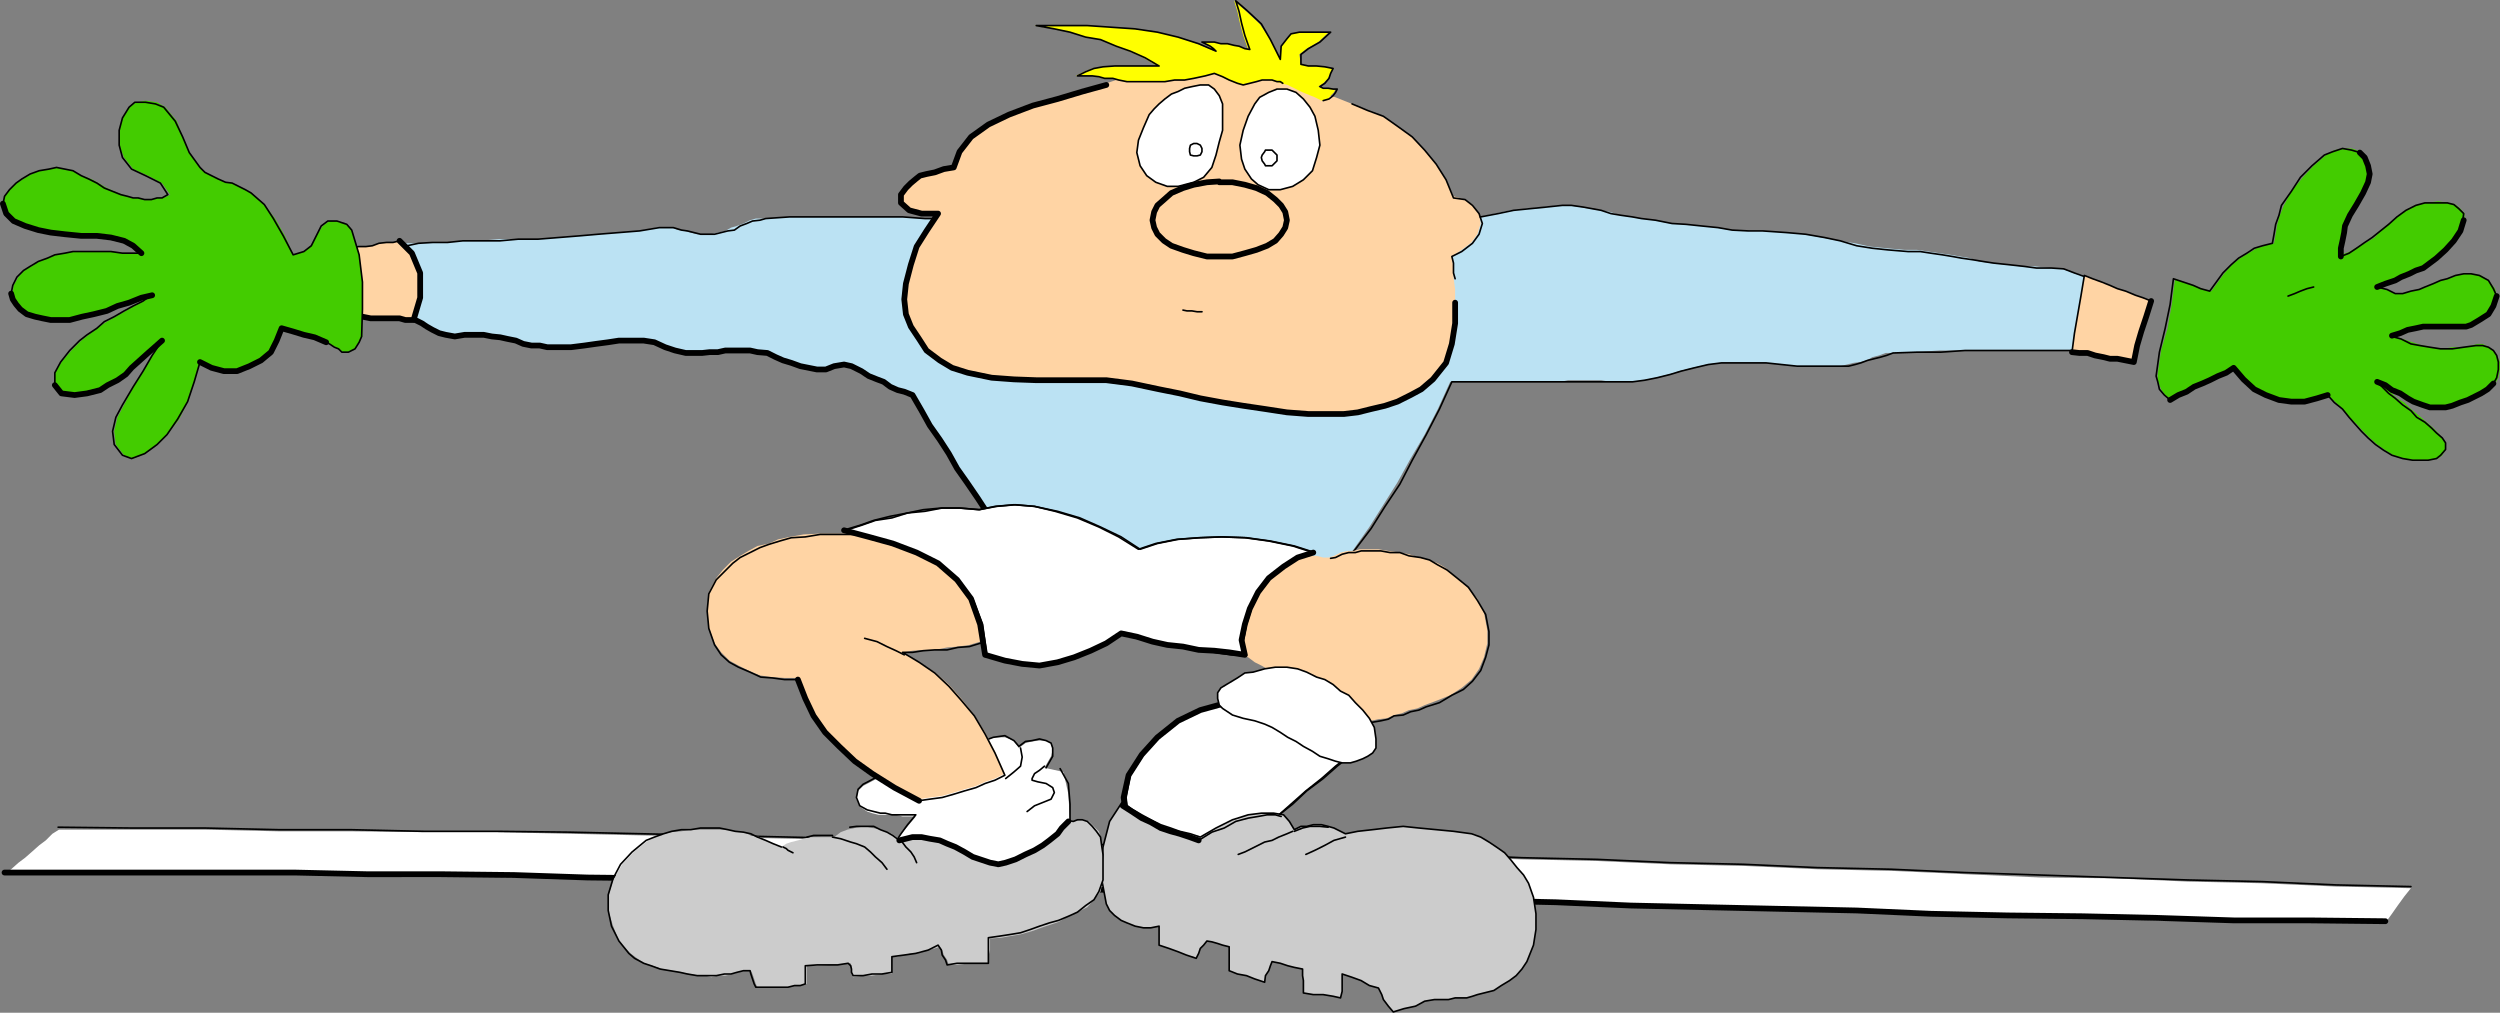 <?xml version="1.0" encoding="UTF-8" standalone="no"?>
<svg
   version="1.0"
   width="129.617mm"
   height="52.508mm"
   id="svg84"
   sodipodi:docname="Soccer - Goalie 1.wmf"
   xmlns:inkscape="http://www.inkscape.org/namespaces/inkscape"
   xmlns:sodipodi="http://sodipodi.sourceforge.net/DTD/sodipodi-0.dtd"
   xmlns="http://www.w3.org/2000/svg"
   xmlns:svg="http://www.w3.org/2000/svg">
  <rect width="100%" height="100%" fill="#808080" stroke="none"/>
  <sodipodi:namedview
     id="namedview84"
     pagecolor="#ffffff"
     bordercolor="#000000"
     borderopacity="0.25"
     inkscape:showpageshadow="2"
     inkscape:pageopacity="0.0"
     inkscape:pagecheckerboard="0"
     inkscape:deskcolor="#d1d1d1"
     inkscape:document-units="mm" />
  <defs
     id="defs1">
    <pattern
       id="WMFhbasepattern"
       patternUnits="userSpaceOnUse"
       width="6"
       height="6"
       x="0"
       y="0" />
  </defs>
  <path
     style="fill:#ffffff;fill-opacity:1;fill-rule:evenodd;stroke:none"
     d="M 11.393,162.579 H 25.775 40.158 l 14.382,0.323 h 14.059 l 14.382,0.162 h 14.382 l 14.221,0.323 14.544,0.323 14.221,0.323 14.382,0.323 14.382,0.323 14.382,0.323 14.221,0.323 14.382,0.323 14.382,0.646 14.382,0.323 14.382,0.323 14.382,0.485 14.221,0.485 14.382,0.485 14.706,0.323 14.382,0.646 14.382,0.323 14.382,0.646 14.544,0.323 14.382,0.646 14.706,0.646 14.382,0.162 14.706,0.646 14.544,0.323 14.382,0.646 14.706,0.323 -1.293,1.616 -1.293,1.778 -1.131,1.616 -1.293,1.778 -15.029,-0.162 -14.706,-0.323 h -14.867 l -14.706,-0.485 -14.706,-0.485 -15.029,-0.323 -14.544,-0.323 -15.029,-0.323 -14.706,-0.646 -14.544,-0.323 -14.706,-0.323 -14.706,-0.646 -15.029,-0.162 -14.706,-0.485 -14.544,-0.485 -14.382,-0.323 -14.706,-0.646 -14.544,-0.323 -14.706,-0.323 -14.382,-0.323 -14.706,-0.323 -14.382,-0.646 -14.706,-0.323 h -14.221 l -14.382,-0.162 -14.382,-0.485 H 71.993 L 57.772,171.306 H 43.228 29.33 14.948 0.889 l 1.293,-0.97 1.454,-1.293 1.293,-0.97 1.293,-1.131 1.454,-1.293 1.293,-0.97 1.293,-1.293 1.293,-0.808 v 0 z"
     id="path1" />
  <path
     style="fill:none;stroke:#000000;stroke-width:1.131px;stroke-linecap:round;stroke-linejoin:round;stroke-miterlimit:4;stroke-dasharray:none;stroke-opacity:1"
     d="m 467.427,180.518 -15.029,-0.162 H 437.693 l -14.867,-0.485 -14.706,-0.323 -14.706,-0.162 -15.029,-0.323 -14.544,-0.646 -15.029,-0.323 -14.706,-0.323 -14.544,-0.323 -14.706,-0.646 -14.706,-0.323 -15.029,-0.646 -14.706,-0.162 -14.544,-0.323 -14.382,-0.646 -14.706,-0.323 -14.544,-0.646 -14.706,-0.323 -14.382,-0.323 -14.706,-0.323 -14.382,-0.323 -14.706,-0.323 -14.221,-0.162 -14.382,-0.485 -14.382,-0.162 H 71.993 L 57.772,170.983 H 43.228 29.33 14.948 0.889"
     id="path2" />
  <path
     style="fill:none;stroke:#000000;stroke-width:0.323px;stroke-linecap:round;stroke-linejoin:round;stroke-miterlimit:4;stroke-dasharray:none;stroke-opacity:1"
     d="m 11.393,162.095 14.382,0.162 h 14.382 l 14.382,0.323 h 14.059 l 14.382,0.323 h 14.382 l 14.221,0.162 14.544,0.323 14.221,0.323 14.382,0.323 14.382,0.323 14.382,0.323 14.221,0.323 14.382,0.323 14.382,0.646 14.382,0.323 14.382,0.323 14.382,0.485 14.221,0.323 14.382,0.646 14.706,0.323 14.382,0.646 14.382,0.323 14.382,0.646 14.544,0.323 14.382,0.646 14.706,0.485 14.382,0.485 14.706,0.485 14.544,0.323 14.382,0.646 14.706,0.323"
     id="path3" />
  <path
     style="fill:#ffffff;fill-opacity:1;fill-rule:evenodd;stroke:none"
     d="m 244.258,137.53 -4.04,0.323 -4.686,1.293 -4.363,2.101 -4.04,3.232 -3.07,3.394 -2.586,4.04 -0.808,4.363 0.485,4.687 2.262,1.293 2.101,1.131 2.262,0.97 2.424,0.97 2.424,0.97 2.586,0.808 2.747,0.808 2.909,0.485 3.394,-2.747 3.07,-2.747 2.909,-2.909 3.07,-2.424 2.747,-2.586 3.232,-2.424 2.747,-2.424 3.232,-2.586 -2.909,-1.293 -2.586,-1.131 -2.586,-1.293 -2.586,-1.293 -2.424,-1.293 -2.586,-1.131 -2.747,-1.293 -2.586,-1.131 v 0 z"
     id="path4" />
  <path
     style="fill:none;stroke:#000000;stroke-width:0.323px;stroke-linecap:round;stroke-linejoin:round;stroke-miterlimit:4;stroke-dasharray:none;stroke-opacity:1"
     d="m 244.258,137.53 -4.04,0.323 -4.686,1.293 -4.363,2.101 -4.04,3.232 -3.07,3.394 -2.586,4.04 -0.808,4.363 0.485,4.687 2.262,1.293 2.101,1.131 2.262,0.97 2.424,0.97 2.424,0.97 2.586,0.808 2.747,0.808 2.909,0.485 3.394,-2.747 3.07,-2.747 2.909,-2.909 3.07,-2.424 2.747,-2.586 3.232,-2.424 2.747,-2.424 3.232,-2.586 -2.909,-1.293 -2.586,-1.131 -2.586,-1.293 -2.586,-1.293 -2.424,-1.293 -2.586,-1.131 -2.747,-1.293 -2.586,-1.131 v 0"
     id="path5" />
  <path
     style="fill:none;stroke:#000000;stroke-width:0.323px;stroke-linecap:round;stroke-linejoin:round;stroke-miterlimit:4;stroke-dasharray:none;stroke-opacity:1"
     d="m 220.826,160.802 2.262,1.454 2.101,1.131 2.262,0.97 2.586,0.97 2.424,0.97 2.747,0.646 2.747,0.97 2.909,0.485 3.07,-2.747 3.232,-2.747 3.07,-2.909 2.747,-2.424 2.909,-2.586 3.07,-2.424 2.747,-2.424 3.232,-2.586 -2.909,-1.293 -2.424,-1.131 -2.909,-1.293 -2.424,-1.293 -2.424,-1.293 -2.586,-1.131 -2.747,-1.293 -2.586,-1.131"
     id="path6" />
  <path
     style="fill:none;stroke:#000000;stroke-width:1.131px;stroke-linecap:round;stroke-linejoin:round;stroke-miterlimit:4;stroke-dasharray:none;stroke-opacity:1"
     d="m 243.935,137.53 -4.04,0.323 -4.686,1.293 -4.363,2.101 -4.04,3.232 -3.07,3.394 -2.586,4.04 -0.97,4.363 0.646,4.687"
     id="path7" />
  <path
     style="fill:#cccccc;fill-opacity:1;fill-rule:evenodd;stroke:none"
     d="m 219.857,157.246 -2.424,3.717 -1.293,5.01 -0.323,5.98 0.97,5.172 0.646,1.293 0.97,0.97 1.293,0.97 1.131,0.485 1.616,0.646 1.616,0.323 h 1.454 l 1.616,-0.323 v 0.97 0.97 0.97 0.808 l 1.939,0.646 1.778,0.646 1.616,0.646 1.939,0.646 0.485,-0.97 0.323,-0.97 0.646,-0.646 0.646,-0.808 0.97,0.162 1.131,0.323 0.97,0.323 1.293,0.323 v 1.293 0.97 1.293 1.131 l 1.616,0.646 1.778,0.323 1.616,0.646 1.939,0.646 0.162,-1.293 0.646,-0.97 0.323,-0.97 0.323,-0.808 1.616,0.323 1.454,0.485 1.293,0.323 1.616,0.323 v 1.293 l 0.162,0.97 v 1.293 1.131 l 1.939,0.323 h 1.939 l 1.939,0.323 1.454,0.323 0.323,-1.293 v -1.131 -0.97 -1.293 l 1.939,0.646 1.778,0.646 1.616,0.97 1.778,0.485 0.646,1.293 0.323,0.97 0.97,1.293 0.97,1.131 2.101,-0.646 2.262,-0.485 1.778,-0.97 1.939,-0.323 h 1.616 1.131 l 1.293,-0.323 h 1.293 0.97 l 1.131,-0.323 0.97,-0.323 1.293,-0.323 1.939,-0.485 1.454,-0.97 1.616,-0.97 1.293,-0.97 1.131,-1.293 0.97,-1.454 0.646,-1.616 0.646,-1.616 0.485,-3.071 v -3.071 l -0.485,-3.232 -0.97,-2.747 -0.97,-1.616 -1.293,-1.454 -1.293,-1.616 -1.131,-1.293 -1.616,-1.131 -1.454,-0.97 -1.616,-0.97 -1.778,-0.646 -3.555,-0.485 -3.394,-0.323 -3.394,-0.323 -3.07,-0.323 -3.232,0.323 -2.747,0.323 -2.909,0.323 -2.424,0.485 -0.97,-0.485 -1.293,-0.646 -1.131,-0.323 -1.293,-0.323 h -1.616 l -1.293,0.323 h -1.131 l -1.293,0.646 -0.97,-1.616 -1.131,-1.293 -1.939,-0.323 h -2.424 l -2.586,0.323 -3.07,0.97 -3.232,1.616 -3.07,1.778 -1.939,-0.646 -2.101,-0.485 -1.778,-0.646 -1.939,-0.646 -1.939,-0.97 -1.778,-0.97 -1.939,-1.131 -1.778,-1.293 v 0 z"
     id="path8" />
  <path
     style="fill:none;stroke:#000000;stroke-width:0.323px;stroke-linecap:round;stroke-linejoin:round;stroke-miterlimit:4;stroke-dasharray:none;stroke-opacity:1"
     d="m 219.857,157.246 -2.424,3.717 -1.293,5.01 -0.323,5.98 0.97,5.172 0.646,1.293 0.97,0.97 1.293,0.97 1.131,0.485 1.616,0.646 1.616,0.323 h 1.454 l 1.616,-0.323 v 0.97 0.97 0.97 0.808 l 1.939,0.646 1.778,0.646 1.616,0.646 1.939,0.646 0.485,-0.97 0.323,-0.97 0.646,-0.646 0.646,-0.808 0.97,0.162 1.131,0.323 0.97,0.323 1.293,0.323 v 1.293 0.97 1.293 1.131 l 1.616,0.646 1.778,0.323 1.616,0.646 1.939,0.646 0.162,-1.293 0.646,-0.97 0.323,-0.97 0.323,-0.808 1.616,0.323 1.454,0.485 1.293,0.323 1.616,0.323 v 1.293 l 0.162,0.97 v 1.293 1.131 l 1.939,0.323 h 1.939 l 1.939,0.323 1.454,0.323 0.323,-1.293 v -1.131 -0.97 -1.293 l 1.939,0.646 1.778,0.646 1.616,0.97 1.778,0.485 0.646,1.293 0.323,0.97 0.97,1.293 0.97,1.131 2.101,-0.646 2.262,-0.485 1.778,-0.97 1.939,-0.323 h 1.616 1.131 l 1.293,-0.323 h 1.293 0.97 l 1.131,-0.323 0.97,-0.323 1.293,-0.323 1.939,-0.485 1.454,-0.97 1.616,-0.97 1.293,-0.97 1.131,-1.293 0.97,-1.454 0.646,-1.616 0.646,-1.616 0.485,-3.071 v -3.071 l -0.485,-3.232 -0.97,-2.747 -0.97,-1.616 -1.293,-1.454 -1.293,-1.616 -1.131,-1.293 -1.616,-1.131 -1.454,-0.97 -1.616,-0.97 -1.778,-0.646 -3.555,-0.485 -3.394,-0.323 -3.394,-0.323 -3.07,-0.323 -3.232,0.323 -2.747,0.323 -2.909,0.323 -2.424,0.485 -0.97,-0.485 -1.293,-0.646 -1.131,-0.323 -1.293,-0.323 h -1.616 l -1.293,0.323 h -1.131 l -1.293,0.646 -0.97,-1.616 -1.131,-1.293 -1.939,-0.323 h -2.424 l -2.586,0.323 -3.07,0.97 -3.232,1.616 -3.07,1.778 -1.939,-0.646 -2.101,-0.485 -1.778,-0.646 -1.939,-0.646 -1.939,-0.97 -1.778,-0.97 -1.939,-1.131 -1.778,-1.293 v 0"
     id="path9" />
  <path
     style="fill:none;stroke:#000000;stroke-width:1.131px;stroke-linecap:round;stroke-linejoin:round;stroke-miterlimit:4;stroke-dasharray:none;stroke-opacity:1"
     d="m 234.885,164.68 -1.778,-0.646 -1.939,-0.646 -1.778,-0.485 -1.939,-0.646 -1.939,-1.131 -1.778,-0.808 -1.939,-1.293 -1.778,-1.131"
     id="path10" />
  <path
     style="fill:none;stroke:#000000;stroke-width:0.323px;stroke-linecap:round;stroke-linejoin:round;stroke-miterlimit:4;stroke-dasharray:none;stroke-opacity:1"
     d="m 251.045,159.994 -1.131,-0.323 h -1.616 l -1.778,0.323 -1.939,0.323 -2.424,0.646 -2.262,1.293 -2.424,0.808 -2.586,1.616"
     id="path11" />
  <path
     style="fill:none;stroke:#000000;stroke-width:0.323px;stroke-linecap:round;stroke-linejoin:round;stroke-miterlimit:4;stroke-dasharray:none;stroke-opacity:1"
     d="m 260.257,162.095 -1.616,-0.162 h -1.939 l -1.454,0.323 -1.616,0.646"
     id="path12" />
  <path
     style="fill:none;stroke:#000000;stroke-width:0.323px;stroke-linecap:round;stroke-linejoin:round;stroke-miterlimit:4;stroke-dasharray:none;stroke-opacity:1"
     d="m 242.642,167.428 1.293,-0.485 1.293,-0.646 1.293,-0.646 1.293,-0.646 1.454,-0.323 1.293,-0.646 1.616,-0.646 1.131,-0.485"
     id="path13" />
  <path
     style="fill:none;stroke:#000000;stroke-width:0.323px;stroke-linecap:round;stroke-linejoin:round;stroke-miterlimit:4;stroke-dasharray:none;stroke-opacity:1"
     d="m 255.893,167.428 1.778,-0.808 1.939,-0.97 1.778,-0.97 2.262,-0.646"
     id="path14" />
  <path
     style="fill:#ffffff;fill-opacity:1;fill-rule:evenodd;stroke:none"
     d="m 191.577,145.934 3.07,-1.454 h 2.262 l 1.778,0.646 0.97,1.454 1.293,-0.97 1.293,-0.323 1.454,-0.162 h 1.293 l 0.97,0.485 0.323,1.293 -0.323,1.293 -1.293,2.263 3.717,0.808 0.97,4.363 0.323,5.495 0.808,5.172 -1.454,0.808 -1.778,0.97 -1.616,0.97 -1.616,1.293 -1.778,0.97 -1.616,0.808 -1.939,1.293 -1.616,0.97 -2.747,-0.97 -2.747,-0.97 -2.747,-0.97 -2.909,-0.808 -3.07,-0.97 -2.747,-0.97 -2.909,-0.808 -2.747,-0.97 0.808,-1.616 0.97,-1.616 1.616,-1.778 1.616,-1.939 h -1.293 -1.293 l -1.293,-0.323 h -0.808 -1.293 -1.293 l -1.293,-0.323 -0.97,-0.323 -1.454,-0.97 -0.646,-1.454 0.323,-1.616 0.97,-0.97 2.747,-1.454 2.586,-1.293 2.747,-0.808 2.909,-0.97 2.747,-1.131 2.747,-0.485 3.232,-0.97 z"
     id="path15" />
  <path
     style="fill:none;stroke:#000000;stroke-width:0.323px;stroke-linecap:round;stroke-linejoin:round;stroke-miterlimit:4;stroke-dasharray:none;stroke-opacity:1"
     d="m 207.737,150.62 1.616,2.909 0.323,4.04 v 4.363 l 0.808,4.04 -1.454,0.97 -1.616,1.131 -1.778,0.97 -1.616,0.97 -1.616,0.97 -1.454,0.97 -1.939,1.131 -1.616,0.97 -2.747,-0.97 -3.07,-0.97 -2.747,-0.808 -2.909,-0.97 -2.747,-0.97 -2.909,-0.97 -3.07,-0.485 -2.747,-0.97 0.808,-1.616 1.293,-1.939 1.293,-1.778 1.616,-1.939 h -1.293 -0.97 -1.293 -1.131 l -1.293,-0.323 h -0.97 l -1.293,-0.323 -1.293,-0.323 -1.454,-0.808 -0.646,-1.616 0.323,-1.616 0.97,-0.97 2.747,-1.454 2.586,-1.293 2.747,-0.808 2.909,-0.97 2.747,-0.97 2.747,-0.646 3.232,-0.97 2.747,-0.97 3.07,-1.131 2.262,-0.323 1.778,0.97 0.97,1.131 1.293,-0.97 1.293,-0.162 1.454,-0.323 1.293,0.323 0.97,0.485 0.323,0.97 v 1.616 l -1.293,2.263"
     id="path16" />
  <path
     style="fill:none;stroke:#000000;stroke-width:0.323px;stroke-linecap:round;stroke-linejoin:round;stroke-miterlimit:4;stroke-dasharray:none;stroke-opacity:1"
     d="m 197.071,152.56 1.616,-1.293 1.293,-1.131 0.323,-1.778 -0.323,-1.778"
     id="path17" />
  <path
     style="fill:none;stroke:#000000;stroke-width:0.323px;stroke-linecap:round;stroke-linejoin:round;stroke-miterlimit:4;stroke-dasharray:none;stroke-opacity:1"
     d="m 201.273,159.024 1.454,-1.131 1.616,-0.646 1.616,-0.646 0.646,-1.293 -0.323,-0.97 -1.293,-0.808 -1.616,-0.323 -1.131,-0.323 v -0.323 l 0.485,-0.97 0.97,-0.646 0.97,-0.808"
     id="path18" />
  <path
     style="fill:#cccccc;fill-opacity:1;fill-rule:evenodd;stroke:none"
     d="m 176.548,164.68 2.262,-0.646 h 1.778 l 1.939,0.323 1.939,0.323 1.454,0.646 1.616,0.646 1.454,0.97 1.939,0.97 1.616,0.485 1.454,0.646 1.616,0.323 1.454,-0.323 2.262,-0.646 1.939,-0.97 1.778,-0.485 1.616,-0.97 1.293,-1.293 1.454,-0.97 0.97,-1.131 1.293,-1.616 h 0.808 l 1.131,-0.323 h 0.808 l 0.97,0.323 0.97,0.97 0.97,0.97 0.323,1.131 0.162,1.293 0.323,2.586 0.323,2.101 -0.323,2.424 -0.485,2.263 -1.293,1.616 -1.293,1.454 -1.939,0.97 -1.778,0.808 -1.939,1.131 -1.454,0.485 -1.939,0.646 -1.778,0.646 -2.262,0.646 -1.939,0.323 -1.778,0.323 -2.262,0.162 v 1.293 0.97 l -0.323,1.293 v 1.293 h -1.778 -1.939 l -2.262,0.323 h -1.778 l -0.323,-0.97 -0.646,-0.97 -0.323,-0.97 -0.485,-0.646 -0.97,0.323 -1.293,0.323 -0.97,0.323 -1.293,0.323 h -1.131 l -1.293,0.323 -1.293,0.323 h -1.131 v 0.97 0.646 0.808 0.97 h -1.939 l -1.939,0.323 h -1.778 l -1.939,0.323 -0.323,-0.646 v -0.97 -0.646 l -0.162,-0.485 -2.262,0.323 h -1.939 l -2.101,0.162 h -2.262 v 0.97 0.97 0.97 0.646 l -1.293,0.323 h -1.131 l -1.293,0.323 h -0.97 l -1.293,0.162 h -1.131 -1.293 l -1.293,-0.162 -0.323,-0.646 -0.323,-0.97 -0.323,-0.97 -0.323,-0.646 h -1.131 l -1.293,0.323 -1.131,0.323 -1.454,0.323 h -1.454 l -1.293,0.323 -1.131,-0.323 h -1.293 l -1.939,-0.323 -1.454,-0.323 -1.939,-0.323 -1.939,-0.323 -1.778,-0.646 -1.616,-0.485 -1.454,-0.97 -1.293,-0.97 -2.262,-2.424 -1.131,-2.909 -0.97,-3.071 v -2.747 l 0.97,-3.232 1.778,-3.071 2.262,-2.424 2.424,-1.939 1.616,-0.97 1.778,-0.646 1.616,-0.323 1.939,-0.162 1.778,-0.323 h 1.939 1.778 1.939 1.616 l 1.454,0.323 1.616,0.162 1.454,0.646 1.778,0.323 1.131,0.646 1.454,0.646 1.616,0.646 0.97,-0.646 0.97,-0.323 1.293,-0.323 1.131,-0.323 1.293,-0.323 h 1.616 1.454 1.616 l 1.293,-0.97 1.293,-0.485 1.454,-0.323 1.939,-0.323 1.454,0.323 1.939,0.323 1.939,0.808 1.778,1.293 z"
     id="path19" />
  <path
     style="fill:none;stroke:#000000;stroke-width:0.323px;stroke-linecap:round;stroke-linejoin:round;stroke-miterlimit:4;stroke-dasharray:none;stroke-opacity:1"
     d="m 209.353,160.802 0.97,0.162 0.808,-0.323 h 0.97 l 0.97,0.323 0.97,0.97 0.808,0.97 0.808,1.131 0.162,1.293 0.323,2.101 v 2.586 2.424 l -0.808,2.263 -0.97,1.616 -1.616,1.131 -1.616,1.293 -1.778,0.808 -1.939,0.808 -1.778,0.485 -1.939,0.646 -1.778,0.646 -1.939,0.646 -1.939,0.323 -2.101,0.323 -2.262,0.323 v 1.131 1.293 1.293 1.293 h -2.101 -1.939 -2.101 l -1.939,0.323 -0.323,-0.97 -0.646,-0.97 -0.162,-0.97 -0.646,-0.97 -1.939,0.97 -2.424,0.646 -2.262,0.323 -2.424,0.323 v 0.646 0.97 0.808 0.646 l -1.939,0.323 h -1.939 l -1.778,0.323 h -1.939 l -0.323,-0.646 v -0.646 l -0.162,-0.646 -0.485,-0.485 -2.101,0.323 h -1.939 -2.101 l -2.262,0.162 v 0.97 0.646 0.97 0.97 l -0.97,0.323 h -1.131 l -1.293,0.323 h -1.293 -1.131 -1.293 -1.293 -1.293 l -0.323,-0.646 -0.323,-0.97 -0.323,-0.97 -0.162,-0.646 h -1.293 l -1.293,0.323 -1.131,0.323 h -1.293 l -1.616,0.323 h -1.293 -1.131 -1.293 l -1.939,-0.323 -1.454,-0.323 -1.939,-0.323 -1.939,-0.323 -1.778,-0.646 -1.454,-0.485 -1.778,-0.97 -1.131,-0.97 -1.939,-2.424 -1.454,-2.909 -0.646,-3.071 v -3.071 l 0.97,-3.232 1.454,-2.747 2.262,-2.424 2.747,-2.263 1.616,-0.646 1.778,-0.646 1.616,-0.485 1.939,-0.323 h 1.778 l 1.939,-0.323 h 1.778 1.939 l 1.616,0.323 1.454,0.323 1.616,0.162 1.454,0.323 1.293,0.646 1.616,0.646 1.454,0.646 1.616,0.646"
     id="path20" />
  <path
     style="fill:none;stroke:#000000;stroke-width:1.131px;stroke-linecap:round;stroke-linejoin:round;stroke-miterlimit:4;stroke-dasharray:none;stroke-opacity:1"
     d="m 176.225,164.68 2.586,-0.646 h 1.778 l 1.616,0.323 1.939,0.323 1.454,0.646 1.616,0.646 1.778,0.97 1.616,0.97 1.454,0.485 1.939,0.646 1.616,0.323 1.454,-0.323 1.939,-0.646 1.939,-0.97 1.778,-0.808 1.616,-0.97 1.293,-0.97 1.616,-1.293 0.808,-1.131 1.293,-1.293"
     id="path21" />
  <path
     style="fill:none;stroke:#000000;stroke-width:0.323px;stroke-linecap:round;stroke-linejoin:round;stroke-miterlimit:4;stroke-dasharray:none;stroke-opacity:1"
     d="m 166.529,162.095 1.293,-0.162 h 0.97 1.131 1.293 l 1.293,0.646 1.293,0.485 1.131,0.646 1.293,0.97"
     id="path22" />
  <path
     style="fill:none;stroke:#000000;stroke-width:0.323px;stroke-linecap:round;stroke-linejoin:round;stroke-miterlimit:4;stroke-dasharray:none;stroke-opacity:1"
     d="m 158.125,164.034 1.293,-0.323 h 1.293 1.131 1.293"
     id="path23" />
  <path
     style="fill:none;stroke:#000000;stroke-width:0.323px;stroke-linecap:round;stroke-linejoin:round;stroke-miterlimit:4;stroke-dasharray:none;stroke-opacity:1"
     d="m 173.801,170.337 -0.97,-1.293 -1.293,-1.131 -0.97,-0.97 -1.131,-0.97 -1.616,-0.646 -1.131,-0.323 -1.939,-0.646 -1.616,-0.323"
     id="path24" />
  <path
     style="fill:none;stroke:#000000;stroke-width:0.323px;stroke-linecap:round;stroke-linejoin:round;stroke-miterlimit:4;stroke-dasharray:none;stroke-opacity:1"
     d="m 179.618,169.044 -0.485,-1.131 -0.646,-0.97 -0.97,-0.97 -0.97,-1.293"
     id="path25" />
  <path
     style="fill:none;stroke:#000000;stroke-width:0.323px;stroke-linecap:round;stroke-linejoin:round;stroke-miterlimit:4;stroke-dasharray:none;stroke-opacity:1"
     d="m 155.378,167.104 -0.323,-0.162 -0.646,-0.323 -0.323,-0.323 -0.646,-0.323"
     id="path26" />
  <path
     style="fill:#ffd4a4;fill-opacity:1;fill-rule:evenodd;stroke:none"
     d="m 179.295,106.501 -2.747,-0.808 -2.747,-0.323 -3.555,-0.646 -3.07,-0.162 h -3.394 -3.07 l -3.232,0.162 -2.747,0.485 -2.262,0.485 -1.778,0.808 -2.262,0.485 -1.778,0.97 -1.616,0.97 -1.778,1.131 -1.616,1.616 -1.293,1.616 -1.454,2.747 -0.323,3.394 0.323,3.555 1.131,3.071 1.293,1.778 1.616,1.616 1.778,0.97 1.939,0.97 2.262,0.97 2.424,0.323 2.424,0.162 h 2.586 l 1.454,3.717 1.616,3.555 2.262,3.071 2.747,2.747 3.07,2.747 3.394,2.586 4.363,2.747 4.848,2.586 2.101,-0.323 2.424,-0.323 2.262,-0.646 2.101,-0.646 2.262,-0.646 1.778,-0.808 1.939,-0.646 1.939,-0.97 -1.939,-4.363 -1.939,-3.717 -2.101,-3.394 -2.586,-3.232 -2.424,-2.747 -2.747,-2.424 -3.07,-1.939 -3.232,-1.939 1.939,-0.323 2.101,-0.162 h 2.262 l 2.424,-0.485 2.101,-0.162 2.262,-0.323 2.101,-0.646 1.939,-0.323 0.97,-3.071 0.323,-2.909 -0.646,-2.747 -1.616,-2.424 -1.454,-1.616 -1.293,-1.616 -1.454,-0.97 -1.616,-1.131 -1.939,-0.646 -1.778,-0.97 -1.939,-0.323 -2.101,-0.485 v 0 z"
     id="path27" />
  <path
     style="fill:none;stroke:#000000;stroke-width:0.323px;stroke-linecap:round;stroke-linejoin:round;stroke-miterlimit:4;stroke-dasharray:none;stroke-opacity:1"
     d="m 179.941,156.923 2.262,-0.323 2.424,-0.323 2.262,-0.646 2.101,-0.646 2.262,-0.646 1.778,-0.808 1.939,-0.646 1.939,-0.97 -1.939,-4.363 -1.939,-3.717 -2.101,-3.555 -2.586,-3.071 -2.424,-2.747 -2.747,-2.586 -3.07,-2.101 -3.232,-1.939 h 1.939 l 2.101,-0.323 2.262,-0.162 h 2.424 l 2.101,-0.485 2.262,-0.162 2.101,-0.646 1.939,-0.323 0.97,-3.232 0.323,-2.747 -0.646,-2.747 -1.293,-2.586 -1.454,-1.454 -1.616,-1.616 -1.454,-0.97 -1.616,-1.131 -1.939,-0.646 -1.778,-0.97 -1.939,-0.323 -2.101,-0.646 -2.909,-0.646 -2.747,-0.323 -3.555,-0.485 -3.07,-0.485 h -3.07 -3.394 l -2.909,0.485 -2.747,0.162 -2.262,0.646 -2.101,0.646 -1.778,0.646 -1.939,0.97 -1.939,0.97 -1.454,1.131 -1.616,1.616 -1.616,1.616 -1.454,2.747 -0.323,3.394 0.323,3.394 1.131,3.232 1.293,1.939 1.616,1.454 1.778,0.97 2.262,0.97 2.101,0.97 2.262,0.162 2.424,0.323 h 2.586"
     id="path28" />
  <path
     style="fill:none;stroke:#000000;stroke-width:1.131px;stroke-linecap:round;stroke-linejoin:round;stroke-miterlimit:4;stroke-dasharray:none;stroke-opacity:1"
     d="m 156.348,133.166 1.454,3.717 1.616,3.394 2.262,3.232 2.747,2.747 3.07,2.909 3.394,2.424 4.363,2.747 4.848,2.586"
     id="path29" />
  <path
     style="fill:none;stroke:#000000;stroke-width:0.323px;stroke-linecap:round;stroke-linejoin:round;stroke-miterlimit:4;stroke-dasharray:none;stroke-opacity:1"
     d="m 169.437,125.086 2.424,0.646 1.939,0.97 1.778,0.808 1.616,0.808"
     id="path30" />
  <path
     style="fill:#bbe2f3;fill-opacity:1;fill-rule:evenodd;stroke:none"
     d="M 185.274,42.827 H 180.911 l -4.363,-0.323 h -4.363 -4.363 -4.363 -4.363 -4.686 l -5.01,0.323 h -1.293 l -1.131,0.323 -1.293,0.646 -1.293,0.485 -1.131,0.323 -1.131,0.646 -1.454,0.323 -1.293,0.323 h -1.131 -1.616 l -1.293,-0.323 -1.131,-0.323 -1.293,-0.162 -1.293,-0.485 h -1.616 -1.293 l -3.717,0.646 -3.878,0.323 -4.202,0.323 -3.717,0.323 -4.04,0.323 -4.04,0.323 h -3.717 -3.717 l -3.878,0.323 h -3.394 l -3.07,0.323 h -2.909 l -2.747,0.162 H 79.426 l -1.778,0.485 -1.293,0.162 0.323,3.555 0.323,2.747 0.323,3.232 0.323,3.071 1.293,0.646 0.808,0.485 1.293,0.646 1.293,0.646 0.97,0.646 1.131,0.646 1.293,0.646 1.293,0.323 1.778,0.323 1.939,-0.323 h 1.939 1.778 l 1.616,0.323 1.616,0.162 1.454,0.323 1.616,0.323 1.454,0.323 1.616,0.323 1.616,0.323 1.454,0.323 h 2.586 l 2.101,-0.323 2.586,-0.323 h 2.101 l 2.586,-0.323 2.262,-0.323 h 2.424 2.101 l 2.262,0.323 1.778,0.97 1.939,0.646 2.101,0.485 h 1.616 1.616 l 1.616,-0.162 h 1.454 l 1.616,-0.323 h 1.616 1.454 1.616 l 1.778,0.323 1.616,0.162 1.616,0.808 1.778,0.646 1.616,0.485 1.616,0.323 1.454,0.646 1.939,0.323 h 1.616 l 1.778,-0.646 1.778,-0.323 1.778,0.323 1.778,0.97 1.454,0.97 1.616,0.646 1.293,0.485 1.293,0.97 1.454,0.646 1.293,0.323 1.616,0.646 1.778,3.071 1.616,2.909 1.939,2.747 1.778,2.747 1.616,2.586 1.778,2.747 2.262,3.071 2.101,3.232 3.717,1.131 3.555,1.293 3.717,1.293 3.394,0.97 3.878,1.293 3.232,1.131 3.878,1.293 3.394,1.131 5.01,0.323 h 5.01 l 5.01,0.323 5.01,0.323 5.01,0.323 h 4.686 l 4.848,0.323 5.01,0.323 3.555,-4.363 3.07,-4.363 2.747,-4.363 2.747,-4.363 2.586,-4.687 2.747,-4.687 2.586,-5.01 2.424,-5.333 h 2.586 2.424 2.586 2.424 2.424 2.586 2.586 2.424 1.616 l 1.454,-0.323 h 1.616 1.778 1.616 1.454 l 1.778,0.323 h 1.454 2.586 l 2.424,-0.323 2.424,-0.485 2.586,-0.646 2.101,-0.646 2.586,-0.646 2.747,-0.646 2.586,-0.323 h 2.747 3.07 2.909 l 3.07,0.323 3.07,0.323 h 2.909 3.07 2.747 l 1.293,-0.323 1.293,-0.323 1.293,-0.162 1.293,-0.323 1.131,-0.646 1.293,-0.323 1.293,-0.485 h 1.131 l 4.686,-0.162 4.686,-0.323 h 4.686 4.686 4.363 4.686 4.686 4.686 l 0.646,-3.394 0.646,-3.555 0.485,-3.071 0.646,-3.394 -1.778,-1.293 -2.101,-0.485 -2.262,-0.808 -2.424,-0.162 -2.909,-0.323 h -2.747 l -2.909,-0.323 -3.07,-0.323 -2.262,-0.323 -1.778,-0.646 -1.939,-0.323 -1.778,-0.323 -2.262,-0.323 -2.101,-0.323 -2.262,-0.323 h -2.424 l -3.555,-0.323 -3.232,-0.323 -2.909,-0.646 -3.07,-0.485 -3.555,-0.646 -3.394,-0.646 -3.717,-0.323 -4.686,-0.323 h -3.232 l -2.586,-0.162 -3.232,-0.485 -2.747,-0.323 -3.232,-0.323 -2.747,-0.162 -3.232,-0.646 -2.747,-0.323 -1.778,-0.323 -2.262,-0.323 -1.778,-0.646 -1.939,-0.323 -2.262,-0.323 -1.778,-0.323 -2.262,-0.323 h -1.778 l -3.232,0.323 -3.07,0.323 -3.232,0.323 -3.07,0.646 -3.07,0.646 -3.07,0.646 -3.232,0.162 -3.07,0.646 h -5.818 -5.979 l -5.979,-0.162 h -5.979 -5.818 -5.979 l -5.979,-0.485 h -5.818 -6.302 l -5.979,-0.162 h -5.979 -5.818 -5.979 l -5.979,-0.323 h -5.818 z"
     id="path31" />
  <path
     style="fill:none;stroke:#000000;stroke-width:0.323px;stroke-linecap:round;stroke-linejoin:round;stroke-miterlimit:4;stroke-dasharray:none;stroke-opacity:1"
     d="m 193.677,100.683 3.717,1.293 3.555,0.97 3.717,1.293 3.717,1.131 3.394,1.293 3.878,0.97 3.394,1.293 3.717,1.131 5.01,0.323 h 4.848 l 4.848,0.323 5.01,0.323 4.848,0.323 h 5.01 l 4.848,0.323 4.848,0.323 3.555,-4.363 3.07,-4.04 2.747,-4.363 2.909,-4.363 2.424,-4.687 2.747,-5.01 2.586,-5.01 2.424,-5.333 h 2.586 2.424 2.586 2.747 2.424 2.586 2.424 2.586 1.454 1.616 1.616 1.616 1.454 1.616 1.454 1.616 2.586 l 2.424,-0.323 2.424,-0.485 2.586,-0.646 2.101,-0.646 2.586,-0.646 2.747,-0.646 2.586,-0.323 h 2.747 3.07 2.909 l 3.07,0.323 3.07,0.323 h 2.909 3.07 2.909 1.131 l 1.293,-0.323 1.131,-0.323 1.293,-0.485 1.293,-0.323 1.293,-0.323 1.131,-0.323 1.293,-0.485 4.686,-0.162 h 4.686 l 4.686,-0.323 h 4.686 4.686 4.686 4.363 4.686 l 0.646,-3.394 0.646,-3.232 0.646,-3.394 0.485,-3.071 -1.778,-1.293 -2.262,-0.808 -2.101,-0.808 -2.424,-0.162 h -2.909 l -2.424,-0.323 -2.909,-0.323 -3.07,-0.323 -2.101,-0.323 -1.939,-0.323 -2.262,-0.323 -1.778,-0.323 -1.939,-0.323 -2.262,-0.323 -2.101,-0.323 h -2.424 l -3.878,-0.323 -3.07,-0.323 -3.07,-0.485 -3.232,-0.97 -3.07,-0.646 -3.717,-0.646 -3.717,-0.323 -4.686,-0.323 h -2.747 l -3.232,-0.162 -2.747,-0.485 -3.232,-0.323 -3.07,-0.323 -2.747,-0.162 -3.232,-0.646 -2.747,-0.323 -1.778,-0.323 -2.262,-0.323 -1.939,-0.323 -1.939,-0.646 -1.778,-0.323 -1.778,-0.323 -2.262,-0.323 h -1.778 l -3.07,0.323 -3.232,0.323 -3.232,0.323 -3.07,0.646 -3.394,0.646 -3.07,0.646 -3.232,0.162 -3.07,0.646 h -5.818 -5.979 l -5.979,-0.162 h -5.818 -6.141 -5.818 -5.979 l -5.979,-0.485 h -5.818 -5.979 -5.818 l -6.302,-0.162 h -5.979 -5.979 l -5.818,-0.323 h -5.979 -4.363 L 176.871,42.503 h -4.363 -4.04 -4.363 -4.686 -4.686 l -4.686,0.323 -1.131,0.323 -1.454,0.162 -1.131,0.485 -1.293,0.485 -1.131,0.808 -1.293,0.162 -1.293,0.323 -1.293,0.323 h -1.131 -1.616 l -1.293,-0.323 -1.293,-0.323 -1.131,-0.162 -1.616,-0.485 h -1.293 -1.454 l -3.878,0.646 -4.04,0.323 -4.04,0.323 -3.717,0.323 -4.04,0.323 -4.04,0.323 h -3.878 l -3.555,0.323 h -3.878 -3.394 l -3.07,0.323 h -2.909 l -2.747,0.162 -2.262,0.485 -1.778,0.162 -1.293,0.323 0.323,3.232 0.323,3.071 0.323,2.909 0.323,3.232"
     id="path32" />
  <path
     style="fill:none;stroke:#000000;stroke-width:1.131px;stroke-linecap:round;stroke-linejoin:round;stroke-miterlimit:4;stroke-dasharray:none;stroke-opacity:1"
     d="m 77.972,61.088 1.293,0.646 0.97,0.323 1.131,0.646 1.293,0.646 0.97,0.646 1.131,0.646 1.293,0.646 1.293,0.323 1.778,0.323 1.939,-0.323 h 1.939 1.778 l 1.616,0.323 1.616,0.162 1.454,0.323 1.616,0.323 1.454,0.646 1.616,0.323 h 1.616 l 1.454,0.323 h 2.586 2.101 l 2.586,-0.323 2.262,-0.323 2.424,-0.323 2.101,-0.323 h 2.586 2.262 l 2.101,0.323 2.101,0.97 1.939,0.646 2.101,0.485 h 1.616 1.616 l 1.454,-0.162 h 1.616 l 1.454,-0.323 h 1.778 1.454 1.616 l 1.454,0.323 1.939,0.162 1.616,0.808 1.454,0.646 1.616,0.485 1.778,0.646 1.616,0.323 1.616,0.323 h 1.778 l 1.616,-0.646 1.939,-0.323 1.454,0.323 1.939,0.97 1.454,0.97 1.616,0.646 1.293,0.485 1.293,0.97 1.454,0.646 1.293,0.323 1.616,0.646 1.778,3.071 1.616,2.909 1.939,2.747 1.778,2.747 1.616,2.909 1.939,2.747 2.101,3.071 2.101,3.232"
     id="path33" />
  <path
     style="fill:#ffd4a4;fill-opacity:1;fill-rule:evenodd;stroke:none"
     d="m 250.076,108.925 h 1.454 1.131 1.293 1.454 1.293 1.293 l 1.293,0.323 h 1.131 l 0.97,-0.323 1.293,-0.646 1.293,-0.323 h 1.293 l 1.131,-0.323 h 1.293 1.293 1.131 l 1.939,0.323 2.262,0.323 1.778,0.323 1.939,0.646 1.939,0.485 1.778,0.646 1.616,0.97 1.454,1.293 2.586,2.263 2.101,2.424 1.293,2.747 0.646,3.394 v 2.586 l -0.646,2.747 -0.97,2.263 -1.454,2.101 -1.939,1.616 -2.262,1.454 -2.424,0.97 -2.586,0.97 -1.454,0.646 -1.616,0.323 -1.454,0.646 -1.454,0.323 -1.454,0.646 -1.616,0.162 -1.454,0.323 -1.939,0.323 -2.101,-1.293 -2.262,-1.131 -2.101,-1.293 -1.939,-1.293 -2.262,-1.131 -2.101,-1.293 -2.101,-1.293 -2.262,-1.131 -1.293,-0.646 -1.131,-0.646 -1.293,-0.646 -1.293,-0.97 -1.293,-0.485 -0.808,-0.97 -1.293,-0.97 -0.97,-1.293 1.293,-2.101 1.293,-1.939 1.131,-2.101 1.293,-1.939 1.293,-2.101 1.293,-1.939 1.131,-2.263 1.293,-1.778 v 0 z"
     id="path34" />
  <path
     style="fill:none;stroke:#000000;stroke-width:0.323px;stroke-linecap:round;stroke-linejoin:round;stroke-miterlimit:4;stroke-dasharray:none;stroke-opacity:1"
     d="m 260.741,109.41 0.97,-0.162 1.293,-0.646 1.293,-0.323 h 1.293 l 1.131,-0.323 h 1.293 1.293 1.293 l 1.778,0.323 h 1.939 l 1.778,0.646 2.262,0.323 1.778,0.485 1.616,0.97 1.778,0.97 1.616,1.293 2.586,2.101 1.778,2.586 1.616,2.747 0.646,3.394 v 2.586 l -0.646,2.424 -0.97,2.586 -1.616,2.101 -1.778,1.616 -2.262,1.131 -2.424,1.454 -2.586,0.808 -1.454,0.646 -1.616,0.323 -1.454,0.646 -1.778,0.162 -1.131,0.646 -1.454,0.323 -1.939,0.323 -1.616,0.323"
     id="path35" />
  <path
     style="fill:#ffffff;fill-opacity:1;fill-rule:evenodd;stroke:none"
     d="m 239.249,134.782 -0.646,0.97 v 1.131 l 0.323,1.293 0.646,0.646 1.939,1.293 2.101,0.646 2.262,0.485 1.939,0.646 1.454,0.646 1.616,0.97 1.454,0.97 1.616,0.808 1.454,0.97 1.778,0.97 1.454,0.97 1.616,0.485 1.454,0.485 1.293,0.323 h 1.616 l 1.131,-0.323 1.293,-0.485 0.97,-0.485 0.97,-0.646 0.646,-0.97 v -1.778 l -0.323,-2.263 -0.97,-1.778 -1.293,-1.616 -1.454,-1.454 -1.293,-1.454 -1.616,-0.808 -1.454,-1.293 -1.616,-0.97 -1.616,-0.485 -1.939,-0.97 -1.778,-0.646 -2.101,-0.323 h -2.262 l -2.101,0.323 -2.262,0.646 -1.616,0.162 -1.454,0.97 -1.616,0.97 z"
     id="path36" />
  <path
     style="fill:none;stroke:#000000;stroke-width:0.323px;stroke-linecap:round;stroke-linejoin:round;stroke-miterlimit:4;stroke-dasharray:none;stroke-opacity:1"
     d="m 239.249,134.782 -0.646,0.97 v 1.131 l 0.323,1.293 0.646,0.646 1.939,1.293 2.101,0.646 2.262,0.485 1.939,0.646 1.454,0.646 1.616,0.97 1.454,0.97 1.616,0.808 1.454,0.97 1.778,0.97 1.454,0.97 1.616,0.485 1.454,0.485 1.293,0.323 h 1.616 l 1.131,-0.323 1.293,-0.485 0.97,-0.485 0.97,-0.646 0.646,-0.97 v -1.778 l -0.323,-2.263 -0.97,-1.778 -1.293,-1.616 -1.454,-1.454 -1.293,-1.454 -1.616,-0.808 -1.454,-1.293 -1.616,-0.97 -1.616,-0.485 -1.939,-0.97 -1.778,-0.646 -2.101,-0.323 h -2.262 l -2.101,0.323 -2.262,0.646 -1.616,0.162 -1.454,0.97 -1.616,0.97 -1.616,0.97 v 0"
     id="path37" />
  <path
     style="fill:#ffffff;fill-opacity:1;fill-rule:evenodd;stroke:none"
     d="m 165.721,103.915 3.07,-0.97 2.747,-0.97 3.232,-0.485 3.07,-0.97 3.394,-0.323 3.394,-0.646 h 3.394 l 3.878,0.323 3.394,-0.646 3.717,-0.323 3.717,0.323 4.525,0.97 4.363,1.293 4.04,1.778 4.04,1.939 3.717,2.424 3.394,-1.131 4.04,-0.808 4.363,-0.323 4.363,-0.162 4.686,0.162 4.686,0.646 4.686,0.97 4.04,1.293 -3.07,0.97 -2.747,1.778 -2.909,2.263 -2.101,2.747 -1.616,3.232 -0.97,3.071 -0.646,3.394 0.646,2.747 -3.07,-0.162 -3.232,-0.485 -2.747,-0.323 -3.07,-0.646 -3.07,-0.485 -3.232,-0.646 -3.07,-0.646 -3.07,-0.97 -2.909,1.939 -2.747,1.454 -3.555,1.293 -3.07,0.97 -3.394,0.646 -3.394,-0.323 -3.555,-0.646 -3.717,-1.131 -0.808,-5.98 -1.939,-5.01 -3.07,-3.717 -3.394,-3.232 -4.525,-2.101 -4.363,-1.778 -5.01,-1.293 z"
     id="path38" />
  <path
     style="fill:none;stroke:#000000;stroke-width:0.323px;stroke-linecap:round;stroke-linejoin:round;stroke-miterlimit:4;stroke-dasharray:none;stroke-opacity:1"
     d="m 165.721,103.915 3.07,-0.97 2.747,-0.97 3.232,-0.485 3.07,-0.97 3.394,-0.323 3.394,-0.646 h 3.394 l 3.878,0.323 3.394,-0.646 3.717,-0.323 3.717,0.323 4.525,0.97 4.363,1.293 4.04,1.778 4.04,1.939 3.717,2.424 3.394,-1.131 4.04,-0.808 4.363,-0.323 4.363,-0.162 4.686,0.162 4.686,0.646 4.686,0.97 4.04,1.293 -3.07,0.97 -2.747,1.778 -2.909,2.263 -2.101,2.747 -1.616,3.232 -0.97,3.071 -0.646,3.394 0.646,2.747 -3.07,-0.162 -3.232,-0.485 -2.747,-0.323 -3.07,-0.646 -3.07,-0.485 -3.232,-0.646 -3.07,-0.646 -3.07,-0.97 -2.909,1.939 -2.747,1.454 -3.555,1.293 -3.07,0.97 -3.394,0.646 -3.394,-0.323 -3.555,-0.646 -3.717,-1.131 -0.808,-5.98 -1.939,-5.01 -3.07,-3.717 -3.394,-3.232 -4.525,-2.101 -4.363,-1.778 -5.01,-1.293 -4.525,-1.293 v 0"
     id="path39" />
  <path
     style="fill:none;stroke:#000000;stroke-width:1.131px;stroke-linecap:round;stroke-linejoin:round;stroke-miterlimit:4;stroke-dasharray:none;stroke-opacity:1"
     d="m 257.348,108.278 -3.07,0.97 -2.747,1.778 -2.909,2.263 -2.101,2.747 -1.616,3.232 -0.97,3.071 -0.646,3.071 0.646,2.909 -3.07,-0.485 -2.909,-0.323 -3.07,-0.162 -3.07,-0.646 -3.07,-0.323 -2.909,-0.646 -3.07,-0.97 -3.07,-0.646 -2.909,1.939 -3.07,1.454 -3.232,1.293 -3.232,0.97 -3.555,0.646 -3.394,-0.323 -3.394,-0.646 -3.878,-1.131 -0.97,-5.98 -1.778,-5.01 -2.747,-3.717 -3.717,-3.232 -4.202,-2.101 -4.686,-1.778 -4.686,-1.293 -4.848,-1.293"
     id="path40" />
  <path
     style="fill:none;stroke:#000000;stroke-width:0.323px;stroke-linecap:round;stroke-linejoin:round;stroke-miterlimit:4;stroke-dasharray:none;stroke-opacity:1"
     d="m 165.236,103.915 3.232,-0.97 2.747,-0.97 3.232,-0.808 3.394,-0.646 3.07,-0.646 3.555,-0.323 h 3.555 l 3.878,0.323 3.07,-0.646 3.717,-0.323 4.04,0.323 4.04,0.97 4.363,1.293 4.202,1.778 3.878,1.939 3.878,2.424 3.394,-1.131 4.04,-0.808 4.363,-0.323 4.363,-0.162 4.686,0.162 4.686,0.646 4.686,0.97 4.04,1.293"
     id="path41" />
  <path
     style="fill:#ffd4a4;fill-opacity:1;fill-rule:evenodd;stroke:none"
     d="m 408.444,53.978 1.616,0.646 1.778,0.646 1.616,0.646 1.454,0.646 1.616,0.485 1.939,0.808 1.454,0.485 1.616,0.646 -0.97,3.071 -0.646,2.909 -0.97,2.747 -0.808,3.232 -1.616,-0.323 -1.616,-0.323 h -1.454 l -1.293,-0.323 -1.616,-0.323 -1.454,-0.485 h -1.616 l -1.454,-0.162 0.485,-3.717 0.646,-3.717 0.646,-3.717 0.646,-3.879 z"
     id="path42" />
  <path
     style="fill:none;stroke:#000000;stroke-width:0.323px;stroke-linecap:round;stroke-linejoin:round;stroke-miterlimit:4;stroke-dasharray:none;stroke-opacity:1"
     d="m 406.02,69.007 0.485,-3.717 0.646,-3.717 0.646,-3.717 0.646,-3.879 1.616,0.646 1.778,0.646 1.616,0.646 1.454,0.646 1.616,0.485 1.939,0.808 1.454,0.485 1.616,0.646"
     id="path43" />
  <path
     style="fill:none;stroke:#000000;stroke-width:1.131px;stroke-linecap:round;stroke-linejoin:round;stroke-miterlimit:4;stroke-dasharray:none;stroke-opacity:1"
     d="m 421.533,58.988 -0.97,3.071 -0.97,2.909 -0.808,2.747 -0.646,3.232 -1.616,-0.323 -1.616,-0.323 h -1.454 l -1.293,-0.323 -1.616,-0.323 -1.454,-0.485 h -1.616 l -1.454,-0.162"
     id="path44" />
  <path
     style="fill:#43cc00;fill-opacity:1;fill-rule:evenodd;stroke:none"
     d="m 426.22,54.624 -0.646,5.01 -0.808,4.687 -1.293,4.363 -0.646,4.687 v 1.131 l 0.646,1.778 0.808,1.131 1.293,0.97 1.616,-0.97 1.616,-0.646 1.454,-0.97 1.616,-0.646 1.131,-0.646 1.616,-0.808 1.616,-0.646 1.454,-0.97 1.939,2.263 2.101,1.454 2.586,1.293 2.424,0.97 2.586,0.323 h 2.586 l 2.101,-0.323 2.101,-0.646 1.616,1.454 1.293,1.293 1.293,1.616 1.454,1.293 1.293,1.454 1.293,1.293 1.454,1.293 1.616,1.131 1.616,0.97 1.778,0.646 2.101,0.323 h 1.939 1.293 l 1.616,-0.323 0.808,-0.646 0.646,-1.131 v -1.293 l -0.646,-0.97 -0.808,-0.97 -0.97,-0.97 -1.293,-1.131 -1.454,-1.293 -1.616,-1.293 -1.293,-1.293 -1.454,-0.808 -1.293,-1.293 -1.293,-0.97 -0.97,-0.97 1.616,0.646 1.293,0.808 1.454,0.808 1.293,0.646 1.616,0.97 1.454,0.162 1.616,0.646 h 1.454 1.616 l 1.293,-0.162 1.616,-0.485 1.131,-0.485 1.616,-0.646 1.293,-0.646 1.131,-0.808 1.293,-1.131 0.646,-1.131 0.323,-1.616 v -1.454 l -0.646,-1.293 -0.646,-0.97 -0.97,-0.646 -1.131,-0.646 h -0.97 l -2.586,0.646 h -2.424 l -1.939,0.323 -2.101,-0.323 -1.778,-0.323 -1.939,-0.646 -1.939,-0.646 -1.778,-0.485 1.454,-0.646 1.616,-0.646 1.454,-0.323 1.616,-0.323 h 1.293 l 1.293,-0.323 0.808,0.323 h 1.293 1.293 1.293 0.808 l 1.293,-0.323 1.616,-0.97 1.454,-1.131 1.293,-1.616 0.323,-1.939 -0.323,-1.454 -1.293,-1.616 -1.454,-0.97 -1.616,-0.323 h -1.616 l -1.454,0.323 -1.616,0.646 -1.616,0.323 -1.454,0.646 -1.293,0.646 -1.454,0.485 -1.293,0.323 -1.939,0.485 h -1.454 l -1.616,-0.808 -1.616,-0.485 1.616,-0.646 1.616,-0.646 1.454,-0.646 1.616,-0.646 1.131,-0.646 1.616,-0.808 1.293,-0.646 1.293,-0.97 1.778,-1.616 1.616,-1.778 1.293,-1.939 0.485,-2.101 v -1.293 l -0.808,-0.97 -0.97,-0.808 -1.293,-0.323 -2.101,-0.323 -2.262,0.323 -2.101,0.485 -1.939,0.97 -1.778,1.293 -1.616,1.454 -1.616,1.293 -1.131,1.293 -1.616,0.97 -1.616,0.808 -1.616,0.97 -1.778,0.646 V 48.321 l 0.323,-1.454 0.323,-1.293 0.162,-1.616 1.293,-2.101 1.293,-1.778 1.293,-2.263 0.97,-2.101 0.323,-1.616 -0.323,-1.616 -0.646,-1.616 -0.97,-1.131 -1.939,-0.646 h -1.454 l -1.939,0.323 -1.616,0.97 -2.424,2.101 -2.101,2.263 -2.262,2.747 -1.454,2.747 -0.808,1.939 -0.485,1.778 -0.323,1.939 -0.323,1.778 -1.939,0.485 -1.454,0.485 -1.616,0.97 -1.616,0.97 -1.616,1.293 -1.454,1.616 -1.293,1.778 -1.293,1.778 -1.778,-0.485 -1.616,-0.646 -1.939,-0.646 z"
     id="path45" />
  <path
     style="fill:none;stroke:#000000;stroke-width:1.131px;stroke-linecap:round;stroke-linejoin:round;stroke-miterlimit:4;stroke-dasharray:none;stroke-opacity:1"
     d="m 458.701,50.261 v -1.616 l 0.323,-1.454 0.323,-1.616 0.162,-1.293 0.97,-2.101 1.293,-2.101 1.293,-2.263 0.97,-2.101 0.323,-1.616 -0.323,-1.616 -0.646,-1.616 -0.97,-0.97"
     id="path46" />
  <path
     style="fill:none;stroke:#000000;stroke-width:0.323px;stroke-linecap:round;stroke-linejoin:round;stroke-miterlimit:4;stroke-dasharray:none;stroke-opacity:1"
     d="m 482.618,42.988 0.162,-1.131 -0.97,-0.97 -0.97,-0.808 -1.293,-0.323 h -2.101 -2.262 l -1.778,0.485 -1.939,0.97 -1.778,1.293 -1.616,1.454 -1.616,1.293 -1.616,1.293 -1.454,0.97 -1.616,1.131 -1.454,0.97 -1.616,0.646"
     id="path47" />
  <path
     style="fill:none;stroke:#000000;stroke-width:1.131px;stroke-linecap:round;stroke-linejoin:round;stroke-miterlimit:4;stroke-dasharray:none;stroke-opacity:1"
     d="m 465.811,56.24 1.616,-0.646 1.939,-0.646 1.131,-0.646 1.616,-0.646 1.293,-0.646 1.454,-0.485 1.293,-0.97 1.293,-0.97 1.778,-1.616 1.616,-1.778 1.293,-1.939 0.646,-2.101"
     id="path48" />
  <path
     style="fill:none;stroke:#000000;stroke-width:0.323px;stroke-linecap:round;stroke-linejoin:round;stroke-miterlimit:4;stroke-dasharray:none;stroke-opacity:1"
     d="m 489.243,58.018 -0.646,-1.454 -0.97,-1.616 -1.778,-0.97 -1.616,-0.323 h -1.454 l -1.616,0.323 -1.616,0.646 -1.293,0.323 -1.454,0.646 -1.616,0.646 -1.131,0.485 -1.616,0.323 -1.616,0.485 h -1.454 l -1.616,-0.808 -1.939,-0.485"
     id="path49" />
  <path
     style="fill:none;stroke:#000000;stroke-width:1.131px;stroke-linecap:round;stroke-linejoin:round;stroke-miterlimit:4;stroke-dasharray:none;stroke-opacity:1"
     d="m 468.72,65.775 1.616,-0.485 1.454,-0.646 1.616,-0.323 1.454,-0.323 h 1.293 1.293 1.131 0.97 1.293 1.293 1.131 l 0.97,-0.323 1.616,-0.97 1.778,-1.131 0.97,-1.616 0.646,-1.939"
     id="path50" />
  <path
     style="fill:none;stroke:#000000;stroke-width:0.323px;stroke-linecap:round;stroke-linejoin:round;stroke-miterlimit:4;stroke-dasharray:none;stroke-opacity:1"
     d="m 488.597,75.148 0.646,-1.131 0.323,-1.616 v -1.454 l -0.323,-1.293 -0.646,-0.97 -0.97,-0.646 -1.131,-0.323 h -1.293 l -2.424,0.323 -2.262,0.323 h -2.262 l -2.101,-0.323 -1.939,-0.323 -1.778,-0.323 -1.939,-0.97 -1.778,-0.485"
     id="path51" />
  <path
     style="fill:none;stroke:#000000;stroke-width:1.131px;stroke-linecap:round;stroke-linejoin:round;stroke-miterlimit:4;stroke-dasharray:none;stroke-opacity:1"
     d="m 465.811,74.825 1.616,0.646 1.293,0.97 1.616,0.646 1.454,0.97 1.131,0.646 1.778,0.646 1.454,0.485 h 1.616 1.454 l 1.293,-0.323 1.616,-0.646 1.454,-0.485 1.293,-0.646 1.293,-0.646 1.293,-0.808 1.131,-1.131"
     id="path52" />
  <path
     style="fill:none;stroke:#000000;stroke-width:0.323px;stroke-linecap:round;stroke-linejoin:round;stroke-miterlimit:4;stroke-dasharray:none;stroke-opacity:1"
     d="m 456.115,77.411 1.293,1.454 1.616,1.293 1.293,1.616 1.131,1.293 1.293,1.454 1.293,1.293 1.454,1.293 1.616,1.131 1.616,0.97 2.101,0.646 1.939,0.323 h 1.939 1.131 l 1.616,-0.323 0.808,-0.646 0.97,-1.131 v -1.293 l -0.646,-0.97 -1.131,-0.97 -0.97,-0.97 -1.293,-1.131 -1.616,-0.97 -1.131,-1.293 -1.616,-1.131 -1.454,-1.293 -1.293,-0.97 -1.293,-1.293 -0.97,-0.97"
     id="path53" />
  <path
     style="fill:none;stroke:#000000;stroke-width:1.131px;stroke-linecap:round;stroke-linejoin:round;stroke-miterlimit:4;stroke-dasharray:none;stroke-opacity:1"
     d="m 425.25,78.381 1.616,-0.97 1.616,-0.646 1.454,-0.97 1.616,-0.646 1.454,-0.646 1.616,-0.808 1.616,-0.646 1.454,-0.97 1.939,2.263 2.101,1.939 2.262,1.131 2.586,0.97 2.424,0.323 h 2.586 l 2.424,-0.646 2.101,-0.646"
     id="path54" />
  <path
     style="fill:none;stroke:#000000;stroke-width:0.323px;stroke-linecap:round;stroke-linejoin:round;stroke-miterlimit:4;stroke-dasharray:none;stroke-opacity:1"
     d="m 462.418,29.898 -1.616,-0.485 -1.778,-0.323 -1.939,0.646 -1.616,0.646 -2.424,2.101 -2.262,2.263 -1.778,2.747 -1.939,2.747 -0.485,1.939 -0.646,1.778 -0.323,1.939 -0.323,1.778 -1.939,0.485 -1.616,0.485 -1.454,0.97 -1.616,0.97 -1.454,1.293 -1.616,1.616 -1.293,1.778 -1.293,1.778 -1.778,-0.485 -1.454,-0.646 -1.939,-0.646 -1.939,-0.646 -0.646,5.01 -0.97,4.687 -1.131,4.687 -0.646,4.687 0.323,1.131 0.323,1.454 0.97,1.131 1.131,0.97"
     id="path55" />
  <path
     style="fill:none;stroke:#000000;stroke-width:0.323px;stroke-linecap:round;stroke-linejoin:round;stroke-miterlimit:4;stroke-dasharray:none;stroke-opacity:1"
     d="m 453.368,56.24 -1.293,0.323 -1.293,0.485 -1.131,0.485 -1.293,0.485"
     id="path56" />
  <path
     style="fill:#ffd4a4;fill-opacity:1;fill-rule:evenodd;stroke:none"
     d="m 67.306,48.968 1.293,-0.323 1.616,-0.323 h 1.131 l 1.616,-0.162 1.293,-0.485 1.293,-0.162 h 1.454 l 1.293,-0.323 2.424,2.424 1.293,3.879 0.323,4.848 -1.293,4.363 H 79.426 l -1.454,-0.323 h -1.293 -1.454 -1.293 -1.616 l -1.293,-0.323 h -1.454 l -0.646,-3.394 -0.323,-3.071 -0.646,-3.394 z"
     id="path57" />
  <path
     style="fill:none;stroke:#000000;stroke-width:0.323px;stroke-linecap:round;stroke-linejoin:round;stroke-miterlimit:4;stroke-dasharray:none;stroke-opacity:1"
     d="m 69.569,62.058 -0.323,-3.394 -0.646,-3.071 -0.323,-3.394 -0.646,-3.232 1.293,-0.323 1.293,-0.323 h 1.454 l 1.293,-0.162 1.293,-0.485 1.454,-0.162 h 1.293 l 1.293,-0.323"
     id="path58" />
  <path
     style="fill:none;stroke:#000000;stroke-width:1.131px;stroke-linecap:round;stroke-linejoin:round;stroke-miterlimit:4;stroke-dasharray:none;stroke-opacity:1"
     d="m 78.295,47.19 2.424,2.424 1.616,3.879 v 4.848 l -1.293,4.363 H 79.426 l -1.131,-0.323 h -1.616 -1.131 -1.616 -1.293 l -1.616,-0.323 h -1.454"
     id="path59" />
  <path
     style="fill:#43cc00;fill-opacity:1;fill-rule:evenodd;stroke:none"
     d="M 57.449,49.937 55.833,46.22 53.894,42.827 51.793,40.079 49.207,37.817 48.076,37.17 46.783,36.524 45.49,35.877 44.198,35.716 42.743,35.069 41.45,34.423 40.158,33.776 39.188,32.807 37.087,29.898 35.794,26.827 34.663,23.757 l -2.262,-2.747 -1.616,-0.97 -2.262,-0.323 -1.778,0.323 -1.454,0.97 -1.293,2.101 -0.646,2.424 v 2.909 l 0.97,2.424 1.778,2.263 2.909,1.293 2.747,1.454 1.616,2.263 -1.293,0.646 h -1.293 l -1.131,0.323 h -1.293 l -0.97,-0.323 H 26.098 l -1.131,-0.323 -0.97,-0.323 -1.616,-0.646 -1.454,-0.646 -1.616,-0.97 -1.454,-0.808 -1.939,-0.646 -1.616,-0.97 -1.616,-0.323 -1.616,-0.323 -1.454,0.323 -1.939,0.323 -1.454,0.646 -1.616,0.97 -1.454,0.808 -1.293,1.293 -0.97,1.293 -0.323,1.616 0.646,1.778 1.454,1.454 2.586,0.97 2.262,0.808 2.424,0.485 2.747,0.323 3.232,0.323 h 3.07 l 2.747,0.323 2.586,0.646 2.101,0.97 1.616,1.454 H 26.098 24.321 l -2.262,-0.323 h -1.778 -1.939 -1.939 -1.778 l -1.939,0.323 -1.616,0.323 -1.778,0.646 -1.616,0.646 -1.454,0.97 -1.616,0.808 -0.97,1.293 -0.97,1.616 -0.162,1.616 v 1.131 l 0.646,0.97 1.131,0.97 1.293,0.97 1.293,0.485 1.454,0.323 1.616,0.323 h 1.616 2.101 l 2.424,-0.646 2.262,-0.485 2.586,-0.646 2.101,-0.97 2.424,-0.646 2.262,-0.97 2.101,-0.485 -1.778,1.131 -1.939,0.97 -1.454,0.97 -1.939,1.131 -1.778,0.97 -1.939,1.293 -1.616,1.293 -1.454,1.131 -1.939,1.939 -1.939,2.263 -1.293,2.101 v 2.424 l 1.616,1.616 2.586,0.323 2.424,-0.323 2.262,-0.646 1.454,-0.97 1.939,-0.97 1.616,-1.131 1.131,-1.293 1.616,-1.454 1.616,-1.454 1.293,-1.131 1.454,-1.293 -1.939,2.909 -1.778,3.071 -1.939,3.071 -1.778,3.555 -1.293,2.424 -0.646,2.747 0.323,2.586 1.616,2.101 1.778,0.646 2.424,-0.97 2.262,-1.778 1.939,-1.939 2.424,-3.071 1.616,-3.394 1.293,-3.879 1.131,-3.879 2.586,1.131 2.424,0.646 h 2.586 l 2.424,-0.97 2.101,-1.131 2.101,-1.616 1.131,-2.263 0.97,-2.424 1.131,0.323 1.778,0.323 1.131,0.646 1.454,0.323 1.616,0.485 1.293,0.646 1.939,0.97 1.454,0.97 h 0.97 l 1.293,-0.646 0.808,-1.293 0.646,-1.131 v -5.333 -5.333 L 70.377,49.937 68.922,45.089 67.953,43.958 66.014,43.311 h -1.454 l -1.293,0.97 -1.293,1.939 -0.97,1.939 -1.454,1.131 z"
     id="path60" />
  <path
     style="fill:none;stroke:#000000;stroke-width:0.323px;stroke-linecap:round;stroke-linejoin:round;stroke-miterlimit:4;stroke-dasharray:none;stroke-opacity:1"
     d="m 63.913,67.068 0.646,0.323 0.97,0.646 0.808,0.323 0.646,0.646 h 1.293 l 1.293,-0.646 0.808,-1.293 0.485,-1.131 0.162,-5.333 v -5.333 L 70.377,49.937 68.922,45.089 67.953,43.958 66.014,43.311 h -1.778 l -1.293,0.97 -0.97,1.939 -0.97,1.939 -1.454,1.131 -2.101,0.646 L 55.51,46.22 53.57,42.827 51.793,40.079 49.207,37.817 48.076,37.17 46.783,36.524 45.49,35.877 44.198,35.716 42.743,35.069 41.45,34.423 40.158,33.776 39.188,32.807 37.087,29.898 35.794,26.827 34.34,23.757 32.078,21.009 30.462,20.363 28.522,20.04 H 26.422 l -1.131,0.97 -1.293,2.101 -0.646,2.424 v 2.909 l 0.646,2.424 1.778,2.263 2.747,1.293 2.909,1.454 1.454,2.263 -1.131,0.646 h -0.97 l -1.131,0.323 h -1.293 l -1.293,-0.323 H 26.098 l -1.131,-0.323 -1.293,-0.323 -1.616,-0.646 -1.616,-0.646 -1.454,-0.97 -1.616,-0.808 -1.454,-0.646 -1.616,-0.97 -1.616,-0.323 -1.616,-0.323 -1.454,0.323 -1.939,0.323 -1.778,0.646 -1.616,0.97 -1.131,0.808 -1.293,1.293 -0.97,1.293 -0.323,1.616"
     id="path61" />
  <path
     style="fill:none;stroke:#000000;stroke-width:1.131px;stroke-linecap:round;stroke-linejoin:round;stroke-miterlimit:4;stroke-dasharray:none;stroke-opacity:1"
     d="m 39.188,70.947 2.262,1.131 2.424,0.646 h 2.586 l 2.424,-0.97 2.262,-1.131 1.939,-1.616 1.131,-2.263 0.97,-2.424 2.262,0.646 2.101,0.646 2.101,0.485 2.262,0.97"
     id="path62" />
  <path
     style="fill:none;stroke:#000000;stroke-width:0.323px;stroke-linecap:round;stroke-linejoin:round;stroke-miterlimit:4;stroke-dasharray:none;stroke-opacity:1"
     d="m 31.754,66.745 -1.939,2.909 -1.778,3.071 -1.939,3.071 -2.101,3.555 -1.293,2.424 -0.646,2.747 0.323,2.586 1.616,2.101 1.778,0.646 2.586,-0.97 2.424,-1.778 1.939,-1.939 2.101,-3.071 1.939,-3.394 1.293,-3.879 1.131,-3.879"
     id="path63" />
  <path
     style="fill:none;stroke:#000000;stroke-width:1.131px;stroke-linecap:round;stroke-linejoin:round;stroke-miterlimit:4;stroke-dasharray:none;stroke-opacity:1"
     d="m 10.746,75.472 1.293,1.616 2.586,0.323 2.424,-0.323 2.586,-0.646 1.454,-0.97 1.939,-0.97 1.616,-1.131 1.131,-1.293 1.616,-1.454 1.616,-1.454 1.293,-1.131 1.454,-1.293"
     id="path64" />
  <path
     style="fill:none;stroke:#000000;stroke-width:0.323px;stroke-linecap:round;stroke-linejoin:round;stroke-miterlimit:4;stroke-dasharray:none;stroke-opacity:1"
     d="m 29.815,57.695 -1.778,1.293 -1.939,0.97 -1.778,0.97 -1.939,1.131 -1.939,0.97 -1.454,1.293 -1.939,1.293 -1.454,1.131 -1.939,1.939 -1.778,2.263 -1.131,2.101 v 2.424"
     id="path65" />
  <path
     style="fill:none;stroke:#000000;stroke-width:1.131px;stroke-linecap:round;stroke-linejoin:round;stroke-miterlimit:4;stroke-dasharray:none;stroke-opacity:1"
     d="m 2.182,57.533 0.323,1.131 0.646,0.97 0.808,0.97 1.293,0.97 1.616,0.485 1.454,0.323 1.616,0.323 h 1.616 2.101 l 2.424,-0.646 2.262,-0.485 2.586,-0.646 2.101,-0.97 2.262,-0.646 2.424,-0.97 2.101,-0.485"
     id="path66" />
  <path
     style="fill:none;stroke:#000000;stroke-width:0.323px;stroke-linecap:round;stroke-linejoin:round;stroke-miterlimit:4;stroke-dasharray:none;stroke-opacity:1"
     d="M 27.553,49.614 H 25.775 23.998 l -2.262,-0.323 h -1.778 -1.939 -1.939 -1.778 l -1.616,0.323 -1.939,0.323 -1.454,0.646 -1.778,0.646 -1.616,0.97 -1.293,0.808 -1.293,1.293 -0.808,1.616 -0.323,1.616"
     id="path67" />
  <path
     style="fill:none;stroke:#000000;stroke-width:1.131px;stroke-linecap:round;stroke-linejoin:round;stroke-miterlimit:4;stroke-dasharray:none;stroke-opacity:1"
     d="m 0.566,39.918 0.646,1.939 1.454,1.454 2.262,0.97 2.586,0.808 2.424,0.485 2.747,0.323 3.232,0.323 h 3.07 l 2.747,0.323 2.586,0.646 1.778,0.97 1.616,1.454"
     id="path68" />
  <path
     style="fill:#ffd4a4;fill-opacity:1;fill-rule:evenodd;stroke:none"
     d="m 216.786,16.323 -4.686,1.131 -4.848,1.616 -5.01,1.616 -4.525,1.616 -4.363,2.101 -3.07,2.263 -2.586,2.747 -0.808,3.394 -1.939,0.323 -1.778,0.323 -1.616,0.323 -1.293,0.646 -1.131,0.323 -0.97,0.97 -0.97,0.808 -0.646,1.293 v 1.939 l 1.293,1.131 2.424,0.97 h 3.232 l -1.939,3.394 -1.939,3.071 -1.131,3.555 -1.293,3.717 -0.323,3.071 0.323,2.909 0.97,2.424 1.454,2.424 1.939,2.263 2.586,1.939 2.424,1.454 3.07,0.97 4.363,0.97 4.686,0.323 4.363,0.162 4.363,-0.162 h 4.686 l 4.686,0.162 5.01,0.323 5.01,0.97 4.363,0.97 4.04,1.293 4.363,0.808 4.04,0.646 4.363,0.646 4.202,0.646 4.202,0.323 h 4.04 l 2.909,-0.323 2.424,-0.323 2.909,-0.323 2.747,-0.808 2.424,-0.97 2.586,-0.97 2.101,-1.616 2.262,-1.454 2.262,-3.232 1.454,-3.717 0.646,-4.04 V 59.311 56.725 l -0.323,-2.424 v -1.778 l -0.323,-2.263 1.939,-1.293 1.939,-1.454 1.131,-1.616 0.646,-2.101 -0.323,-1.939 -1.293,-1.778 -1.454,-0.97 -2.262,-0.646 -1.454,-3.232 -1.939,-3.071 -2.262,-2.747 -2.424,-2.586 -2.909,-2.101 -2.747,-1.939 -3.07,-1.131 -3.07,-1.293 -3.232,-1.293 -3.07,-0.97 -3.232,-1.131 -2.747,-1.293 -2.747,-0.808 -3.07,-1.131 -3.232,-0.646 -3.07,-0.485 h -3.07 -2.909 l -3.07,0.323 -2.747,0.485 -3.232,0.646 -2.747,0.808 -3.07,0.485 z"
     id="path69" />
  <path
     style="fill:none;stroke:#000000;stroke-width:0.323px;stroke-linecap:round;stroke-linejoin:round;stroke-miterlimit:4;stroke-dasharray:none;stroke-opacity:1"
     d="m 285.143,54.624 -0.323,-1.131 v -0.97 -0.97 l -0.323,-1.293 1.939,-0.97 2.101,-1.616 1.293,-1.778 0.646,-2.101 -0.646,-1.939 -1.293,-1.616 -1.454,-1.131 -2.262,-0.323 -1.454,-3.555 -1.939,-3.071 -2.262,-2.747 -2.424,-2.586 -2.909,-2.101 -2.747,-1.939 -3.07,-1.131 -3.07,-1.293"
     id="path70" />
  <path
     style="fill:none;stroke:#000000;stroke-width:1.131px;stroke-linecap:round;stroke-linejoin:round;stroke-miterlimit:4;stroke-dasharray:none;stroke-opacity:1"
     d="m 216.786,16.646 -4.686,1.293 -4.848,1.454 -4.848,1.293 -4.686,1.778 -4.04,1.939 -3.394,2.424 -2.262,2.909 -1.131,3.071 -1.939,0.323 -1.778,0.646 -1.616,0.323 -1.293,0.323 -0.808,0.646 -0.97,0.808 -0.97,0.97 -0.97,1.293 v 1.616 l 1.616,1.454 2.424,0.646 h 3.232 l -2.262,3.394 -1.939,3.071 -1.131,3.555 -0.97,3.717 -0.323,3.071 0.323,2.909 0.97,2.424 1.616,2.424 1.454,2.263 2.586,1.939 2.424,1.454 3.07,0.97 4.686,0.97 4.363,0.323 4.363,0.162 h 4.686 4.363 4.686 l 5.01,0.646 5.333,1.131 4.04,0.808 4.04,0.97 4.363,0.808 4.04,0.646 4.363,0.646 4.202,0.646 4.202,0.323 h 4.363 2.586 l 2.747,-0.323 2.586,-0.646 2.747,-0.646 2.424,-0.808 2.586,-1.293 2.101,-1.131 2.262,-1.939 2.586,-3.232 1.131,-3.717 0.646,-4.04 V 59.311"
     id="path71" />
  <path
     style="fill:none;stroke:#000000;stroke-width:0.323px;stroke-linecap:round;stroke-linejoin:round;stroke-miterlimit:4;stroke-dasharray:none;stroke-opacity:1"
     d="m 231.815,60.765 0.808,0.162 h 0.97 l 0.97,0.162 h 0.97"
     id="path72" />
  <path
     style="fill:#ffff00;fill-opacity:1;fill-rule:evenodd;stroke:none"
     d="m 202.727,5.01 h 5.01 5.01 l 5.01,0.323 4.686,0.323 4.363,0.646 4.04,0.97 3.717,1.293 3.394,1.454 -0.485,-0.485 -0.646,-0.485 -0.646,-0.485 -0.646,-0.323 h 2.424 l 2.262,0.323 2.586,0.485 1.778,0.646 -0.97,-2.747 -0.646,-2.424 -0.485,-2.263 -0.646,-2.101 2.424,2.101 2.586,2.424 2.101,3.071 1.939,3.879 0.162,-2.586 1.131,-1.454 0.808,-0.97 1.616,-0.323 h 1.454 1.616 1.616 1.131 l -2.101,1.939 -2.262,1.293 -1.454,1.131 0.323,1.939 1.131,0.323 h 1.616 l 1.616,0.162 1.939,0.323 -0.485,0.97 -0.485,0.97 -0.97,0.97 -0.97,0.646 0.97,0.323 h 0.97 l 0.485,0.162 h 0.97 l -0.323,0.646 -0.646,0.646 -0.485,0.646 -1.293,0.323 -1.293,-0.646 -1.616,-0.646 -1.131,-0.485 -1.293,-0.646 -1.293,-0.646 -1.293,-0.323 -1.131,-0.323 -1.293,-0.323 h -1.293 l -1.454,0.323 -1.293,0.323 -1.293,0.323 -1.131,-0.323 -1.616,-0.646 -1.293,-0.646 -1.293,-0.646 -2.101,0.485 -1.939,0.485 -2.101,0.323 h -1.778 l -1.939,0.323 h -1.939 -1.778 -1.939 -1.778 l -1.616,-0.323 -1.293,-0.323 h -1.616 l -1.293,-0.323 -1.131,-0.162 h -1.293 -1.616 l 1.616,-0.808 1.616,-0.646 1.778,-0.323 2.262,-0.162 h 1.939 2.424 2.262 2.101 l -2.747,-1.616 -2.909,-1.293 -2.747,-0.97 -2.747,-1.293 -3.232,-0.485 -2.747,-0.97 -3.394,-0.646 -3.555,-0.646 z"
     id="path73" />
  <path
     style="fill:none;stroke:#000000;stroke-width:0.323px;stroke-linecap:round;stroke-linejoin:round;stroke-miterlimit:4;stroke-dasharray:none;stroke-opacity:1"
     d="m 251.369,16.323 -0.485,-0.323 h -0.646 l -0.97,-0.323 h -0.646 -1.293 l -1.131,0.323 -1.293,0.323 -1.293,0.323 -1.131,-0.323 -1.616,-0.646 -1.293,-0.646 -1.616,-0.646 -1.778,0.485 -2.262,0.485 -1.778,0.323 h -1.939 l -1.939,0.323 h -1.778 -1.778 -1.939 -1.939 l -1.616,-0.323 -1.131,-0.323 h -1.616 l -1.131,-0.323 -1.293,-0.162 h -1.293 -1.616 l 1.616,-0.808 1.616,-0.646 1.778,-0.323 2.262,-0.162 h 1.778 2.586 2.262 2.101 l -2.747,-1.616 -2.909,-1.293 -2.747,-0.97 -3.07,-1.293 -2.909,-0.485 -3.07,-0.97 -3.07,-0.646 -3.555,-0.646 h 5.01 5.01 l 4.686,0.323 4.686,0.323 4.363,0.646 4.04,0.97 4.04,1.293 3.394,1.454 -0.485,-0.485 -0.646,-0.485 -0.97,-0.485 -0.646,-0.323 h 1.293 1.131 l 1.293,0.323 h 1.293 l 1.293,0.323 0.97,0.162 1.131,0.485 0.97,0.162 -0.97,-2.747 -0.646,-2.424 -0.485,-2.263 -0.646,-2.101 2.424,2.101 2.586,2.424 1.778,3.071 1.939,3.879 0.162,-2.586 1.131,-1.454 0.808,-0.97 1.616,-0.323 h 1.454 1.616 1.616 1.454 l -2.101,1.939 -2.262,1.293 -1.454,1.131 v 1.939 l 1.454,0.323 h 1.616 l 1.616,0.162 1.616,0.323 -0.485,0.97 -0.323,0.97 -0.808,0.97 -0.97,0.646 0.646,0.323 h 0.97 l 0.97,0.162 h 0.808 l -0.323,0.646 -0.485,0.646 -0.808,0.646 -1.131,0.323"
     id="path74" />
  <path
     style="fill:#ffffff;fill-opacity:1;fill-rule:evenodd;stroke:none"
     d="m 252.015,17.454 h -1.778 l -1.616,0.646 -1.778,0.97 -0.97,1.293 -1.293,2.424 -0.97,2.747 -0.646,2.909 0.323,2.747 0.646,1.939 1.293,1.939 1.293,1.131 2.101,0.97 h 2.262 l 2.424,-0.646 2.101,-1.293 1.778,-1.778 0.808,-2.586 0.646,-2.424 -0.323,-2.909 -0.646,-2.747 -0.97,-1.778 -1.293,-1.616 -1.454,-1.293 -1.778,-0.646 v 0 z"
     id="path75" />
  <path
     style="fill:none;stroke:#000000;stroke-width:0.323px;stroke-linecap:round;stroke-linejoin:round;stroke-miterlimit:4;stroke-dasharray:none;stroke-opacity:1"
     d="m 252.015,17.454 h -1.778 l -1.616,0.646 -1.778,0.97 -0.97,1.293 -1.293,2.424 -0.97,2.747 -0.646,2.909 0.323,2.747 0.646,1.939 1.293,1.939 1.293,1.131 2.101,0.97 h 2.262 l 2.424,-0.646 2.101,-1.293 1.778,-1.778 0.808,-2.586 0.646,-2.424 -0.323,-2.909 -0.646,-2.747 -0.97,-1.778 -1.293,-1.616 -1.454,-1.293 -1.778,-0.646 v 0"
     id="path76" />
  <path
     style="fill:#ffffff;fill-opacity:1;fill-rule:evenodd;stroke:none"
     d="m 235.209,16.646 h 1.616 l 1.131,0.808 0.97,1.293 0.646,1.616 v 2.747 2.424 l -0.646,2.263 -0.646,2.586 -0.808,2.424 -1.616,1.939 -1.939,0.97 -3.07,0.808 h -2.101 l -2.262,-0.808 -1.778,-1.293 -1.293,-1.939 -0.646,-2.586 0.323,-2.424 0.97,-2.424 1.131,-2.586 0.97,-1.131 0.97,-0.97 1.131,-0.97 1.293,-0.97 1.293,-0.485 1.293,-0.646 1.454,-0.323 1.616,-0.323 z"
     id="path77" />
  <path
     style="fill:none;stroke:#000000;stroke-width:0.323px;stroke-linecap:round;stroke-linejoin:round;stroke-miterlimit:4;stroke-dasharray:none;stroke-opacity:1"
     d="m 235.209,16.646 h 1.616 l 1.131,0.808 0.97,1.293 0.646,1.616 v 2.747 2.424 l -0.646,2.263 -0.646,2.586 -0.808,2.424 -1.616,1.939 -1.939,0.97 -3.07,0.808 h -2.101 l -2.262,-0.808 -1.778,-1.293 -1.293,-1.939 -0.646,-2.586 0.323,-2.424 0.97,-2.424 1.131,-2.586 0.97,-1.131 0.97,-0.97 1.131,-0.97 1.293,-0.97 1.293,-0.485 1.293,-0.646 1.454,-0.323 1.616,-0.323 v 0"
     id="path78" />
  <path
     style="fill:#ffd4a4;fill-opacity:1;fill-rule:evenodd;stroke:none"
     d="m 238.925,35.554 -2.424,0.162 -2.586,0.485 -2.101,0.646 -2.262,0.97 -1.454,1.293 -1.293,1.131 -0.646,1.293 -0.323,1.616 0.323,1.454 0.646,1.293 1.293,1.293 1.454,0.97 2.262,0.808 2.101,0.646 2.586,0.646 h 2.424 2.586 l 2.424,-0.646 2.262,-0.646 2.101,-0.808 1.616,-0.97 1.131,-1.293 0.808,-1.293 0.323,-1.454 -0.323,-1.616 -0.808,-1.293 -1.131,-1.131 -1.616,-1.293 -2.101,-0.97 -2.262,-0.646 -2.424,-0.485 h -2.586 v 0 z"
     id="path79" />
  <path
     style="fill:none;stroke:#000000;stroke-width:1.131px;stroke-linecap:round;stroke-linejoin:round;stroke-miterlimit:4;stroke-dasharray:none;stroke-opacity:1"
     d="m 238.925,35.554 -2.424,0.162 -2.586,0.485 -2.101,0.646 -2.262,0.97 -1.454,1.293 -1.293,1.131 -0.646,1.293 -0.323,1.616 0.323,1.454 0.646,1.293 1.293,1.293 1.454,0.97 2.262,0.808 2.101,0.646 2.586,0.646 h 2.424 2.586 l 2.424,-0.646 2.262,-0.646 2.101,-0.808 1.616,-0.97 1.131,-1.293 0.808,-1.293 0.323,-1.454 -0.323,-1.616 -0.808,-1.293 -1.131,-1.131 -1.616,-1.293 -2.101,-0.97 -2.262,-0.646 -2.424,-0.485 h -2.586 v 0"
     id="path80" />
  <path
     style="fill:#ffffff;fill-opacity:1;fill-rule:evenodd;stroke:none"
     d="m 248.621,29.413 h 0.646 l 0.323,0.323 0.646,0.646 v 0.485 0.646 l -0.646,0.646 -0.323,0.323 h -0.646 -0.646 l -0.162,-0.323 -0.485,-0.646 -0.162,-0.646 0.162,-0.485 0.485,-0.646 0.162,-0.323 z"
     id="path81" />
  <path
     style="fill:none;stroke:#000000;stroke-width:0.323px;stroke-linecap:round;stroke-linejoin:round;stroke-miterlimit:4;stroke-dasharray:none;stroke-opacity:1"
     d="m 248.621,29.413 h 0.646 l 0.323,0.323 0.646,0.646 v 0.485 0.646 l -0.646,0.646 -0.323,0.323 h -0.646 -0.646 l -0.162,-0.323 -0.485,-0.646 -0.162,-0.646 0.162,-0.485 0.485,-0.646 0.162,-0.323 h 0.646 v 0"
     id="path82" />
  <path
     style="fill:#ffffff;fill-opacity:1;fill-rule:evenodd;stroke:none"
     d="m 234.239,28.12 h 0.323 l 0.646,0.323 0.323,0.646 v 0.323 0.323 l -0.323,0.646 -0.646,0.162 h -0.162 -0.485 l -0.646,-0.162 -0.162,-0.646 v -0.323 -0.323 l 0.162,-0.646 0.646,-0.323 h 0.485 v 0 z"
     id="path83" />
  <path
     style="fill:none;stroke:#000000;stroke-width:0.323px;stroke-linecap:round;stroke-linejoin:round;stroke-miterlimit:4;stroke-dasharray:none;stroke-opacity:1"
     d="m 234.239,28.12 h 0.323 l 0.646,0.323 0.323,0.646 v 0.323 0.323 l -0.323,0.646 -0.646,0.162 h -0.162 -0.485 l -0.646,-0.162 -0.162,-0.646 v -0.323 -0.323 l 0.162,-0.646 0.646,-0.323 h 0.485 v 0"
     id="path84" />
</svg>
